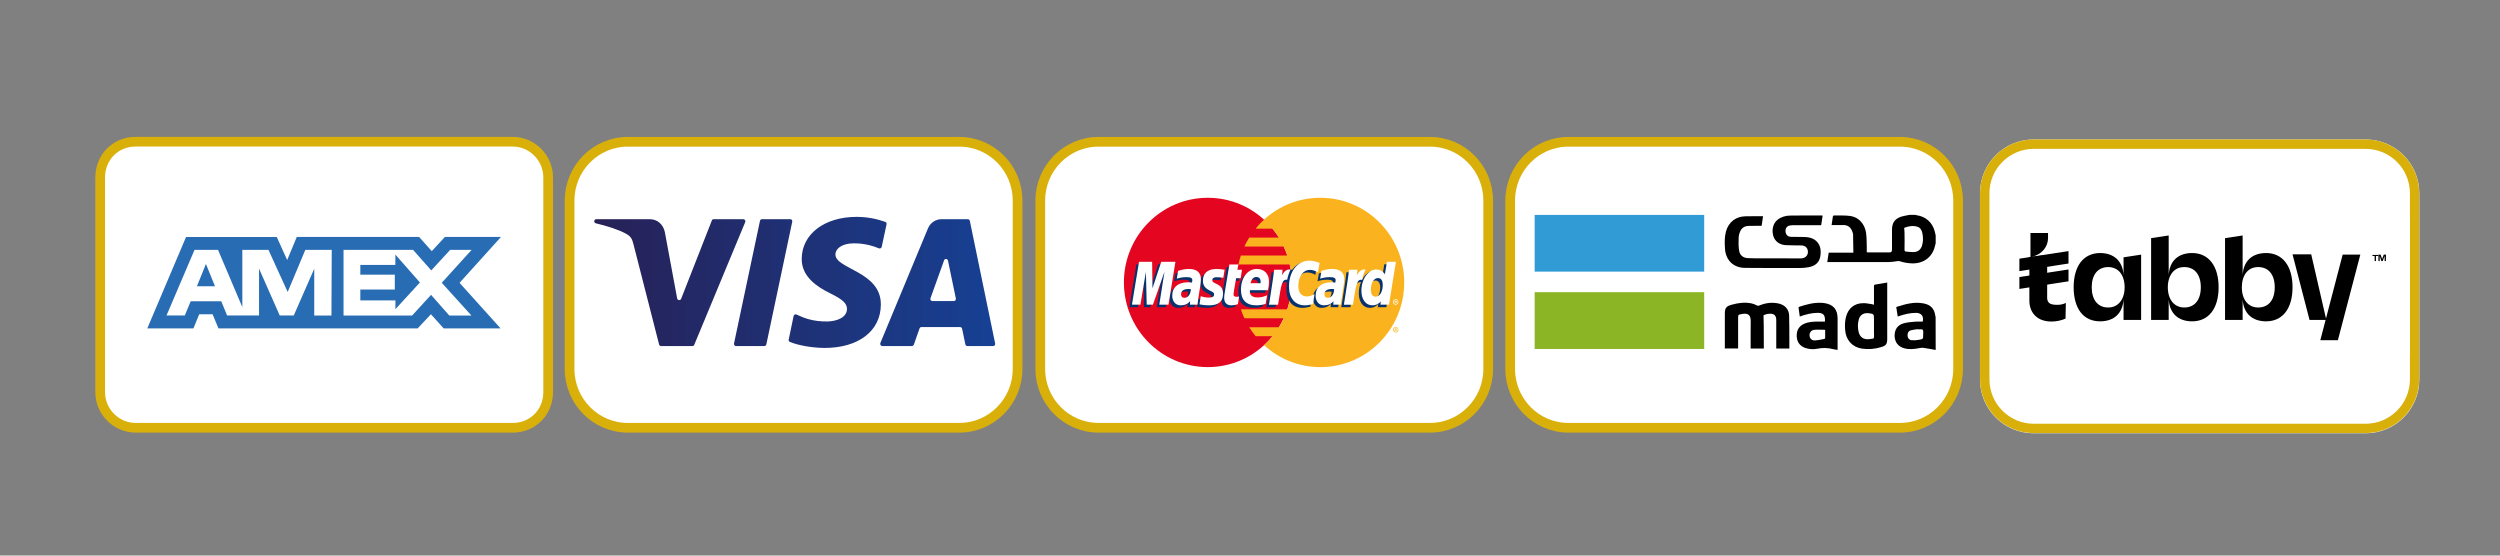 <svg xmlns="http://www.w3.org/2000/svg" xmlns:xlink="http://www.w3.org/1999/xlink" width="180" viewBox="0 0 135 30" height="40" preserveAspectRatio="xMidYMid meet"><rect x="0" y="0" width="135" height="30" fill="#808080" stroke="none"/><defs><clipPath id="a517e84d84"><path d="M 23 2.402 L 63 2.402 L 63 28.188 L 23 28.188 Z M 23 2.402 " clip-rule="nonzero"></path></clipPath><clipPath id="07c17d7a28"><path d="M 48 2.402 L 88 2.402 L 88 28.188 L 48 28.188 Z M 48 2.402 " clip-rule="nonzero"></path></clipPath><clipPath id="f7b77024f0"><path d="M 74 2.402 L 107.758 2.402 L 107.758 28.188 L 74 28.188 Z M 74 2.402 " clip-rule="nonzero"></path></clipPath><clipPath id="955e49d42c"><path d="M 3.602 2.402 L 38 2.402 L 38 28.188 L 3.602 28.188 Z M 3.602 2.402 " clip-rule="nonzero"></path></clipPath><clipPath id="b4a43f0dba"><path d="M 32.078 11.711 L 53.754 11.711 L 53.754 18.793 L 32.078 18.793 Z M 32.078 11.711 " clip-rule="nonzero"></path></clipPath><clipPath id="5f15b96a8a"><path d="M 40.242 11.992 L 37.492 18.613 C 37.48 18.66 37.438 18.688 37.391 18.688 L 35.699 18.688 C 35.648 18.688 35.602 18.648 35.59 18.598 L 34.215 13.219 C 34.133 12.883 34.059 12.758 33.797 12.617 C 33.398 12.398 32.758 12.195 32.176 12.059 C 32.113 12.043 32.074 11.984 32.09 11.926 C 32.102 11.871 32.148 11.836 32.199 11.836 L 35.09 11.836 C 35.473 11.836 35.812 12.094 35.902 12.535 L 36.566 16.113 C 36.586 16.227 36.738 16.238 36.781 16.137 L 38.438 11.91 C 38.449 11.863 38.492 11.836 38.539 11.836 L 40.137 11.836 C 40.219 11.836 40.273 11.918 40.242 11.992 Z M 47.566 16.445 C 47.578 14.641 45.094 14.539 45.113 13.73 C 45.117 13.488 45.352 13.227 45.855 13.156 C 46.094 13.129 46.727 13.102 47.461 13.41 C 47.527 13.438 47.598 13.398 47.613 13.328 L 47.875 12.109 C 47.887 12.055 47.855 11.996 47.801 11.98 C 47.391 11.836 46.879 11.711 46.254 11.711 C 44.52 11.711 43.301 12.641 43.293 13.973 C 43.277 14.957 44.16 15.508 44.824 15.836 C 45.512 16.172 45.738 16.387 45.738 16.688 C 45.727 17.148 45.191 17.348 44.684 17.359 C 43.891 17.371 43.398 17.168 43.012 16.984 C 42.949 16.953 42.867 16.996 42.855 17.066 L 42.59 18.336 C 42.574 18.391 42.605 18.441 42.652 18.465 C 43.078 18.637 43.789 18.781 44.516 18.789 C 46.359 18.793 47.562 17.871 47.566 16.445 M 52.238 18.688 L 53.629 18.688 C 53.699 18.688 53.754 18.617 53.738 18.547 L 52.371 11.926 C 52.359 11.871 52.312 11.836 52.262 11.836 L 50.855 11.836 C 50.516 11.836 50.238 12.031 50.109 12.336 L 47.539 18.523 C 47.512 18.602 47.566 18.688 47.645 18.688 L 49.238 18.688 C 49.285 18.688 49.328 18.652 49.348 18.609 L 49.656 17.734 C 49.676 17.688 49.715 17.66 49.762 17.66 L 51.84 17.66 C 51.898 17.66 51.938 17.699 51.953 17.75 L 52.129 18.594 C 52.137 18.645 52.184 18.688 52.238 18.688 Z M 50.246 16.105 L 50.98 14.059 C 51.016 13.953 51.168 13.965 51.191 14.074 L 51.617 16.121 C 51.629 16.191 51.574 16.258 51.504 16.258 L 50.348 16.258 C 50.273 16.258 50.219 16.18 50.246 16.105 Z M 42.781 11.973 L 41.383 18.594 C 41.371 18.645 41.324 18.688 41.273 18.688 L 39.742 18.688 C 39.676 18.688 39.625 18.617 39.637 18.547 L 41.039 11.926 C 41.051 11.871 41.094 11.836 41.152 11.836 L 42.676 11.836 C 42.746 11.836 42.797 11.902 42.781 11.973 Z M 42.781 11.973 " clip-rule="nonzero"></path></clipPath><linearGradient x1="33.148" gradientTransform="matrix(0.634, 0, 0, 0.641, 11.063, -255.989)" y1="423.43" x2="67.335" gradientUnits="userSpaceOnUse" y2="423.43" id="4096a0677a"><stop stop-opacity="1" stop-color="rgb(15.3%, 12.9%, 34.499%)" offset="0"></stop><stop stop-opacity="1" stop-color="rgb(15.3%, 12.9%, 34.499%)" offset="0.016"></stop><stop stop-opacity="1" stop-color="rgb(15.3%, 12.91%, 34.509%)" offset="0.023"></stop><stop stop-opacity="1" stop-color="rgb(15.295%, 13.11%, 34.714%)" offset="0.031"></stop><stop stop-opacity="1" stop-color="rgb(15.097%, 13.3%, 35.101%)" offset="0.047"></stop><stop stop-opacity="1" stop-color="rgb(14.9%, 13.3%, 35.492%)" offset="0.062"></stop><stop stop-opacity="1" stop-color="rgb(14.899%, 13.499%, 35.701%)" offset="0.066"></stop><stop stop-opacity="1" stop-color="rgb(14.899%, 13.699%, 35.716%)" offset="0.07"></stop><stop stop-opacity="1" stop-color="rgb(14.899%, 13.699%, 35.909%)" offset="0.078"></stop><stop stop-opacity="1" stop-color="rgb(14.899%, 13.699%, 36.298%)" offset="0.094"></stop><stop stop-opacity="1" stop-color="rgb(14.899%, 13.889%, 36.496%)" offset="0.102"></stop><stop stop-opacity="1" stop-color="rgb(14.699%, 14.088%, 36.703%)" offset="0.105"></stop><stop stop-opacity="1" stop-color="rgb(14.499%, 14.099%, 36.909%)" offset="0.109"></stop><stop stop-opacity="1" stop-color="rgb(14.499%, 14.099%, 37.103%)" offset="0.125"></stop><stop stop-opacity="1" stop-color="rgb(14.499%, 14.294%, 37.299%)" offset="0.141"></stop><stop stop-opacity="1" stop-color="rgb(14.487%, 14.505%, 37.46%)" offset="0.148"></stop><stop stop-opacity="1" stop-color="rgb(14.287%, 14.709%, 37.81%)" offset="0.156"></stop><stop stop-opacity="1" stop-color="rgb(14.099%, 14.899%, 38.193%)" offset="0.188"></stop><stop stop-opacity="1" stop-color="rgb(14.099%, 15.099%, 38.6%)" offset="0.191"></stop><stop stop-opacity="1" stop-color="rgb(14.099%, 15.3%, 38.815%)" offset="0.195"></stop><stop stop-opacity="1" stop-color="rgb(14.098%, 15.302%, 39.008%)" offset="0.203"></stop><stop stop-opacity="1" stop-color="rgb(13.901%, 15.498%, 39.2%)" offset="0.219"></stop><stop stop-opacity="1" stop-color="rgb(13.702%, 15.697%, 39.389%)" offset="0.227"></stop><stop stop-opacity="1" stop-color="rgb(13.699%, 15.704%, 39.789%)" offset="0.23"></stop><stop stop-opacity="1" stop-color="rgb(13.699%, 15.709%, 39.999%)" offset="0.234"></stop><stop stop-opacity="1" stop-color="rgb(13.699%, 15.904%, 39.999%)" offset="0.25"></stop><stop stop-opacity="1" stop-color="rgb(13.699%, 16.1%, 40.195%)" offset="0.266"></stop><stop stop-opacity="1" stop-color="rgb(13.687%, 16.11%, 40.405%)" offset="0.273"></stop><stop stop-opacity="1" stop-color="rgb(13.487%, 16.31%, 40.614%)" offset="0.281"></stop><stop stop-opacity="1" stop-color="rgb(13.3%, 16.499%, 41.002%)" offset="0.297"></stop><stop stop-opacity="1" stop-color="rgb(13.3%, 16.693%, 41.393%)" offset="0.312"></stop><stop stop-opacity="1" stop-color="rgb(13.3%, 16.893%, 41.602%)" offset="0.32"></stop><stop stop-opacity="1" stop-color="rgb(13.297%, 16.901%, 41.809%)" offset="0.328"></stop><stop stop-opacity="1" stop-color="rgb(13.1%, 17.097%, 42.198%)" offset="0.344"></stop><stop stop-opacity="1" stop-color="rgb(12.901%, 17.445%, 42.546%)" offset="0.375"></stop><stop stop-opacity="1" stop-color="rgb(12.703%, 17.599%, 42.896%)" offset="0.391"></stop><stop stop-opacity="1" stop-color="rgb(12.503%, 17.61%, 43.306%)" offset="0.395"></stop><stop stop-opacity="1" stop-color="rgb(12.5%, 17.622%, 43.523%)" offset="0.398"></stop><stop stop-opacity="1" stop-color="rgb(12.5%, 17.81%, 43.71%)" offset="0.406"></stop><stop stop-opacity="1" stop-color="rgb(12.5%, 17.999%, 44.093%)" offset="0.438"></stop><stop stop-opacity="1" stop-color="rgb(12.492%, 18.199%, 44.501%)" offset="0.441"></stop><stop stop-opacity="1" stop-color="rgb(12.486%, 18.399%, 44.716%)" offset="0.445"></stop><stop stop-opacity="1" stop-color="rgb(12.343%, 18.399%, 44.91%)" offset="0.453"></stop><stop stop-opacity="1" stop-color="rgb(12.199%, 18.399%, 45.299%)" offset="0.469"></stop><stop stop-opacity="1" stop-color="rgb(12.199%, 18.588%, 45.496%)" offset="0.477"></stop><stop stop-opacity="1" stop-color="rgb(12.199%, 18.788%, 45.699%)" offset="0.48"></stop><stop stop-opacity="1" stop-color="rgb(12.199%, 18.799%, 45.9%)" offset="0.484"></stop><stop stop-opacity="1" stop-color="rgb(12.199%, 18.799%, 45.9%)" offset="0.5"></stop><stop stop-opacity="1" stop-color="rgb(12.199%, 18.996%, 46.095%)" offset="0.516"></stop><stop stop-opacity="1" stop-color="rgb(12%, 19.206%, 46.306%)" offset="0.52"></stop><stop stop-opacity="1" stop-color="rgb(11.8%, 19.223%, 46.323%)" offset="0.523"></stop><stop stop-opacity="1" stop-color="rgb(11.8%, 19.411%, 46.513%)" offset="0.531"></stop><stop stop-opacity="1" stop-color="rgb(11.8%, 19.6%, 46.901%)" offset="0.547"></stop><stop stop-opacity="1" stop-color="rgb(11.8%, 19.6%, 47.292%)" offset="0.562"></stop><stop stop-opacity="1" stop-color="rgb(11.79%, 19.8%, 47.499%)" offset="0.566"></stop><stop stop-opacity="1" stop-color="rgb(11.783%, 20%, 47.511%)" offset="0.57"></stop><stop stop-opacity="1" stop-color="rgb(11.591%, 20.001%, 47.655%)" offset="0.578"></stop><stop stop-opacity="1" stop-color="rgb(11.4%, 20.198%, 47.8%)" offset="0.594"></stop><stop stop-opacity="1" stop-color="rgb(11.4%, 20.396%, 47.989%)" offset="0.602"></stop><stop stop-opacity="1" stop-color="rgb(11.4%, 20.404%, 48.389%)" offset="0.605"></stop><stop stop-opacity="1" stop-color="rgb(11.4%, 20.409%, 48.599%)" offset="0.609"></stop><stop stop-opacity="1" stop-color="rgb(11.398%, 20.604%, 48.599%)" offset="0.625"></stop><stop stop-opacity="1" stop-color="rgb(11.203%, 20.799%, 48.795%)" offset="0.641"></stop><stop stop-opacity="1" stop-color="rgb(11.003%, 20.81%, 49.205%)" offset="0.645"></stop><stop stop-opacity="1" stop-color="rgb(10.999%, 20.822%, 49.422%)" offset="0.648"></stop><stop stop-opacity="1" stop-color="rgb(10.999%, 21.01%, 49.614%)" offset="0.656"></stop><stop stop-opacity="1" stop-color="rgb(10.999%, 21.199%, 50.002%)" offset="0.672"></stop><stop stop-opacity="1" stop-color="rgb(10.999%, 21.393%, 50.392%)" offset="0.688"></stop><stop stop-opacity="1" stop-color="rgb(10.799%, 21.593%, 50.601%)" offset="0.691"></stop><stop stop-opacity="1" stop-color="rgb(10.599%, 21.599%, 50.616%)" offset="0.695"></stop><stop stop-opacity="1" stop-color="rgb(10.599%, 21.6%, 50.809%)" offset="0.703"></stop><stop stop-opacity="1" stop-color="rgb(10.599%, 21.799%, 51.198%)" offset="0.719"></stop><stop stop-opacity="1" stop-color="rgb(10.599%, 21.996%, 51.396%)" offset="0.727"></stop><stop stop-opacity="1" stop-color="rgb(10.599%, 22.003%, 51.599%)" offset="0.73"></stop><stop stop-opacity="1" stop-color="rgb(10.599%, 22.009%, 51.799%)" offset="0.734"></stop><stop stop-opacity="1" stop-color="rgb(10.599%, 22.205%, 51.799%)" offset="0.75"></stop><stop stop-opacity="1" stop-color="rgb(10.403%, 22.4%, 51.996%)" offset="0.766"></stop><stop stop-opacity="1" stop-color="rgb(10.204%, 22.549%, 52.197%)" offset="0.781"></stop><stop stop-opacity="1" stop-color="rgb(10.199%, 22.699%, 52.351%)" offset="0.797"></stop><stop stop-opacity="1" stop-color="rgb(10.199%, 22.699%, 52.692%)" offset="0.812"></stop><stop stop-opacity="1" stop-color="rgb(9.999%, 22.899%, 53.101%)" offset="0.816"></stop><stop stop-opacity="1" stop-color="rgb(9.799%, 23.099%, 53.316%)" offset="0.82"></stop><stop stop-opacity="1" stop-color="rgb(9.799%, 23.099%, 53.506%)" offset="0.828"></stop><stop stop-opacity="1" stop-color="rgb(9.799%, 23.099%, 53.699%)" offset="0.844"></stop><stop stop-opacity="1" stop-color="rgb(9.799%, 23.288%, 53.888%)" offset="0.852"></stop><stop stop-opacity="1" stop-color="rgb(9.599%, 23.488%, 54.289%)" offset="0.855"></stop><stop stop-opacity="1" stop-color="rgb(9.399%, 23.499%, 54.5%)" offset="0.859"></stop><stop stop-opacity="1" stop-color="rgb(9.399%, 23.499%, 54.5%)" offset="0.875"></stop><stop stop-opacity="1" stop-color="rgb(9.399%, 23.695%, 54.695%)" offset="0.891"></stop><stop stop-opacity="1" stop-color="rgb(9.399%, 23.906%, 55.106%)" offset="0.895"></stop><stop stop-opacity="1" stop-color="rgb(9.399%, 23.923%, 55.322%)" offset="0.898"></stop><stop stop-opacity="1" stop-color="rgb(9.395%, 24.11%, 55.515%)" offset="0.906"></stop><stop stop-opacity="1" stop-color="rgb(9.196%, 24.3%, 55.902%)" offset="0.922"></stop><stop stop-opacity="1" stop-color="rgb(9%, 24.3%, 56.293%)" offset="0.938"></stop><stop stop-opacity="1" stop-color="rgb(9%, 24.5%, 56.502%)" offset="0.941"></stop><stop stop-opacity="1" stop-color="rgb(9%, 24.699%, 56.516%)" offset="0.945"></stop><stop stop-opacity="1" stop-color="rgb(9%, 24.699%, 56.709%)" offset="0.953"></stop><stop stop-opacity="1" stop-color="rgb(9%, 24.699%, 57.098%)" offset="0.969"></stop><stop stop-opacity="1" stop-color="rgb(9%, 24.889%, 57.297%)" offset="0.977"></stop><stop stop-opacity="1" stop-color="rgb(8.8%, 25.095%, 57.449%)" offset="0.98"></stop><stop stop-opacity="1" stop-color="rgb(8.6%, 25.11%, 57.599%)" offset="0.984"></stop><stop stop-opacity="1" stop-color="rgb(8.6%, 25.304%, 57.599%)" offset="1"></stop></linearGradient><clipPath id="3e633dfbcb"><path d="M 106.918 7.531 L 130.652 7.531 L 130.652 23.398 L 106.918 23.398 Z M 106.918 7.531 " clip-rule="nonzero"></path></clipPath><clipPath id="50a015c678"><path d="M 109.82 7.531 L 127.742 7.531 C 129.344 7.531 130.645 8.832 130.645 10.438 L 130.645 20.496 C 130.645 22.098 129.344 23.398 127.742 23.398 L 109.82 23.398 C 108.215 23.398 106.918 22.098 106.918 20.496 L 106.918 10.438 C 106.918 8.832 108.215 7.531 109.82 7.531 Z M 109.82 7.531 " clip-rule="nonzero"></path></clipPath><clipPath id="ae09f1a5c4"><path d="M 106.922 7.531 L 130.762 7.531 L 130.762 23.5 L 106.922 23.5 Z M 106.922 7.531 " clip-rule="nonzero"></path></clipPath><clipPath id="4f473e0f43"><path d="M 109.824 7.531 L 127.734 7.531 C 129.336 7.531 130.637 8.832 130.637 10.434 L 130.637 20.484 C 130.637 22.086 129.336 23.387 127.734 23.387 L 109.824 23.387 C 108.223 23.387 106.922 22.086 106.922 20.484 L 106.922 10.434 C 106.922 8.832 108.223 7.531 109.824 7.531 Z M 109.824 7.531 " clip-rule="nonzero"></path></clipPath><clipPath id="419ef8add8"><path d="M 108.352 11.441 L 130.129 11.441 L 130.129 19.426 L 108.352 19.426 Z M 108.352 11.441 " clip-rule="nonzero"></path></clipPath></defs><path fill="#ffffff" d="M 51.801 23.082 L 33.898 23.082 C 32.16 23.082 30.754 21.66 30.754 19.91 L 30.754 10.824 C 30.754 9.074 32.16 7.652 33.898 7.652 L 51.801 7.652 C 53.531 7.652 54.941 9.074 54.941 10.824 L 54.941 19.91 C 54.941 21.66 53.531 23.082 51.801 23.082 Z M 51.801 23.082 " fill-opacity="1" fill-rule="nonzero"></path><g clip-path="url(#a517e84d84)"><path stroke-linecap="butt" transform="matrix(0.524, 0, 0, 0.523, 2.566, 2.402)" fill="none" stroke-linejoin="miter" d="M 93.972 39.574 L 59.803 39.574 C 56.485 39.574 53.801 36.853 53.801 33.504 L 53.801 16.118 C 53.801 12.769 56.485 10.048 59.803 10.048 L 93.972 10.048 C 97.275 10.048 99.967 12.769 99.967 16.118 L 99.967 33.504 C 99.967 36.853 97.275 39.574 93.972 39.574 Z M 93.972 39.574 " stroke="#d9b009" stroke-width="1" stroke-opacity="1" stroke-miterlimit="10"></path></g><path fill="#ffffff" d="M 77.211 23.082 L 59.312 23.082 C 57.578 23.082 56.168 21.66 56.168 19.91 L 56.168 10.824 C 56.168 9.074 57.578 7.652 59.312 7.652 L 77.215 7.652 C 78.945 7.652 80.352 9.074 80.352 10.824 L 80.352 19.91 C 80.352 21.66 78.945 23.082 77.211 23.082 Z M 77.211 23.082 " fill-opacity="1" fill-rule="nonzero"></path><g clip-path="url(#07c17d7a28)"><path stroke-linecap="butt" transform="matrix(0.524, 0, 0, 0.523, 2.566, 2.402)" fill="none" stroke-linejoin="miter" d="M 142.472 39.574 L 108.31 39.574 C 104.999 39.574 102.308 36.853 102.308 33.504 L 102.308 16.118 C 102.308 12.769 104.999 10.048 108.31 10.048 L 142.48 10.048 C 145.782 10.048 148.467 12.769 148.467 16.118 L 148.467 33.504 C 148.467 36.853 145.782 39.574 142.472 39.574 Z M 142.472 39.574 " stroke="#d9b009" stroke-width="1" stroke-opacity="1" stroke-miterlimit="10"></path></g><path fill="#ffffff" d="M 102.582 23.082 L 84.68 23.082 C 82.945 23.082 81.539 21.66 81.539 19.91 L 81.539 10.824 C 81.539 9.074 82.945 7.652 84.68 7.652 L 102.582 7.652 C 104.316 7.652 105.723 9.074 105.723 10.824 L 105.723 19.91 C 105.723 21.66 104.316 23.082 102.582 23.082 Z M 102.582 23.082 " fill-opacity="1" fill-rule="nonzero"></path><g clip-path="url(#f7b77024f0)"><path stroke-linecap="butt" transform="matrix(0.524, 0, 0, 0.523, 2.566, 2.402)" fill="none" stroke-linejoin="miter" d="M 190.897 39.574 L 156.727 39.574 C 153.417 39.574 150.733 36.853 150.733 33.504 L 150.733 16.118 C 150.733 12.769 153.417 10.048 156.727 10.048 L 190.897 10.048 C 194.208 10.048 196.892 12.769 196.892 16.118 L 196.892 33.504 C 196.892 36.853 194.208 39.574 190.897 39.574 Z M 190.897 39.574 " stroke="#d9b009" stroke-width="1" stroke-opacity="1" stroke-miterlimit="10"></path></g><path fill="#000000" d="M 104.527 13.133 C 104.508 13.195 104.5 13.254 104.48 13.316 C 104.336 13.891 103.871 14.234 103.262 14.223 C 103.031 14.215 102.805 14.18 102.582 14.105 C 102.504 14.082 102.41 14.113 102.328 14.121 C 102.211 14.133 102.098 14.152 101.984 14.152 C 100.922 14.152 99.855 14.152 98.789 14.152 C 98.754 14.152 98.719 14.152 98.672 14.152 C 98.699 13.973 98.727 13.805 98.75 13.645 C 99.195 13.645 99.633 13.645 100.086 13.645 C 100.078 13.656 100.082 13.648 100.082 13.648 C 100.078 13.316 100.074 12.984 100.066 12.652 C 100.062 12.594 100.035 12.527 100.012 12.473 C 99.93 12.262 99.77 12.152 99.543 12.152 C 99.367 12.152 99.188 12.152 99.012 12.152 C 98.98 12.152 98.949 12.152 98.906 12.152 C 98.93 11.988 98.953 11.836 98.977 11.68 C 98.977 11.664 99.008 11.637 99.027 11.637 C 99.328 11.641 99.629 11.621 99.926 11.664 C 100.367 11.73 100.691 12.086 100.766 12.562 C 100.793 12.738 100.797 12.918 100.801 13.098 C 100.809 13.27 100.805 13.441 100.805 13.621 C 100.836 13.625 100.863 13.629 100.887 13.629 C 101.273 13.629 101.66 13.629 102.043 13.629 C 102.121 13.629 102.152 13.598 102.164 13.527 C 102.164 13.48 102.168 13.434 102.168 13.383 C 102.168 13.059 102.168 12.73 102.168 12.406 C 102.168 12.031 102.32 11.809 102.68 11.695 C 102.82 11.652 102.969 11.633 103.117 11.602 C 103.223 11.602 103.32 11.602 103.426 11.602 C 103.449 11.605 103.473 11.617 103.492 11.621 C 103.984 11.688 104.344 12.004 104.473 12.484 C 104.492 12.559 104.512 12.641 104.527 12.715 C 104.527 12.855 104.527 12.992 104.527 13.133 Z M 102.824 12.305 C 102.832 12.398 102.844 12.477 102.844 12.562 C 102.848 12.867 102.852 13.176 102.844 13.48 C 102.844 13.555 102.867 13.582 102.941 13.586 C 103.059 13.598 103.176 13.613 103.297 13.613 C 103.555 13.617 103.727 13.492 103.797 13.238 C 103.859 13.012 103.855 12.781 103.797 12.547 C 103.762 12.41 103.688 12.293 103.547 12.246 C 103.301 12.168 103.055 12.211 102.824 12.305 Z M 102.824 12.305 " fill-opacity="1" fill-rule="nonzero"></path><path fill="#000000" d="M 98.422 11.645 C 98.395 11.816 98.371 11.984 98.344 12.16 C 98.305 12.16 98.27 12.16 98.234 12.16 C 97.781 12.16 97.332 12.156 96.883 12.16 C 96.82 12.16 96.754 12.16 96.695 12.172 C 96.508 12.188 96.41 12.305 96.418 12.488 C 96.426 12.668 96.535 12.785 96.715 12.789 C 96.941 12.797 97.172 12.789 97.402 12.797 C 97.5 12.797 97.605 12.805 97.707 12.828 C 98.086 12.91 98.324 13.211 98.316 13.605 C 98.316 13.707 98.309 13.809 98.285 13.906 C 98.207 14.215 97.98 14.367 97.684 14.426 C 97.539 14.457 97.383 14.465 97.23 14.473 C 96.23 14.473 95.227 14.477 94.223 14.465 C 93.598 14.457 93.184 14.047 93.148 13.418 C 93.129 13.109 93.121 12.797 93.203 12.496 C 93.344 11.996 93.734 11.688 94.25 11.68 C 94.566 11.672 94.883 11.676 95.203 11.676 C 95.176 11.852 95.152 12.016 95.129 12.195 C 95.008 12.195 94.887 12.195 94.766 12.195 C 94.648 12.199 94.531 12.195 94.418 12.199 C 94.203 12.207 94.043 12.312 93.965 12.508 C 93.918 12.617 93.887 12.742 93.887 12.859 C 93.879 13.082 93.875 13.305 93.91 13.523 C 93.945 13.773 94.117 13.922 94.367 13.938 C 94.66 13.957 94.957 13.949 95.25 13.949 C 95.898 13.953 96.547 13.953 97.191 13.953 C 97.238 13.953 97.289 13.953 97.336 13.945 C 97.527 13.906 97.645 13.758 97.625 13.566 C 97.613 13.379 97.473 13.254 97.273 13.254 C 96.988 13.246 96.707 13.254 96.426 13.238 C 96.09 13.219 95.848 13.031 95.758 12.742 C 95.66 12.402 95.75 12.051 95.992 11.863 C 96.188 11.711 96.414 11.648 96.652 11.641 C 97.23 11.629 97.805 11.637 98.383 11.637 C 98.395 11.637 98.402 11.641 98.422 11.645 Z M 98.422 11.645 " fill-opacity="1" fill-rule="nonzero"></path><path fill="#000000" d="M 104.527 18.898 C 104.301 18.859 104.074 18.812 103.848 18.781 C 103.789 18.77 103.719 18.785 103.656 18.797 C 103.383 18.848 103.105 18.883 102.836 18.809 C 102.508 18.723 102.324 18.488 102.309 18.152 C 102.301 17.805 102.461 17.555 102.793 17.461 C 102.988 17.402 103.199 17.391 103.402 17.371 C 103.547 17.359 103.684 17.367 103.828 17.367 C 103.891 17.082 103.762 16.902 103.477 16.895 C 103.164 16.891 102.863 16.965 102.566 17.062 C 102.539 17.074 102.512 17.082 102.477 17.094 C 102.449 16.918 102.426 16.754 102.398 16.578 C 102.887 16.422 103.371 16.281 103.887 16.387 C 104.262 16.461 104.461 16.68 104.508 17.059 C 104.512 17.082 104.523 17.109 104.523 17.129 C 104.527 17.719 104.527 18.309 104.527 18.898 Z M 103.574 17.789 C 103.574 17.781 103.574 17.781 103.574 17.773 C 103.441 17.793 103.312 17.801 103.188 17.836 C 103.055 17.871 102.996 17.992 103.008 18.137 C 103.02 18.258 103.09 18.355 103.219 18.371 C 103.355 18.383 103.496 18.375 103.629 18.348 C 103.852 18.309 103.852 18.301 103.852 18.07 C 103.852 17.98 103.871 17.863 103.828 17.809 C 103.785 17.762 103.664 17.789 103.574 17.789 Z M 103.574 17.789 " fill-opacity="1" fill-rule="nonzero"></path><path fill="#000000" d="M 96.625 18.82 C 96.387 18.82 96.152 18.82 95.918 18.82 C 95.918 18.781 95.918 18.742 95.918 18.707 C 95.918 18.25 95.918 17.793 95.918 17.34 C 95.918 17.293 95.918 17.242 95.914 17.195 C 95.895 17.055 95.809 16.961 95.676 16.945 C 95.516 16.93 95.355 16.957 95.23 17.027 C 95.238 17.223 95.242 17.414 95.242 17.602 C 95.246 17.973 95.246 18.344 95.246 18.715 C 95.246 18.746 95.246 18.785 95.246 18.82 C 95.008 18.82 94.781 18.82 94.535 18.82 C 94.535 18.781 94.535 18.75 94.535 18.711 C 94.535 18.254 94.531 17.801 94.539 17.348 C 94.543 16.992 94.383 16.898 94.059 16.957 C 93.859 16.992 93.859 16.996 93.859 17.195 C 93.859 17.695 93.859 18.199 93.859 18.699 C 93.859 18.738 93.859 18.773 93.859 18.816 C 93.617 18.816 93.383 18.816 93.141 18.816 C 93.141 18.773 93.141 18.738 93.141 18.703 C 93.141 18.113 93.141 17.523 93.141 16.934 C 93.141 16.637 93.219 16.535 93.504 16.457 C 93.859 16.355 94.215 16.309 94.582 16.383 C 94.68 16.402 94.777 16.445 94.867 16.492 C 94.914 16.516 94.949 16.52 94.996 16.5 C 95.348 16.352 95.703 16.309 96.07 16.395 C 96.395 16.477 96.602 16.707 96.613 17.043 C 96.629 17.512 96.621 17.98 96.625 18.449 C 96.629 18.57 96.625 18.691 96.625 18.82 Z M 96.625 18.82 " fill-opacity="1" fill-rule="nonzero"></path><path fill="#000000" d="M 101.195 16.457 C 101.195 16.414 101.195 16.383 101.195 16.348 C 101.195 16.051 101.199 15.754 101.195 15.457 C 101.195 15.41 101.203 15.375 101.258 15.367 C 101.469 15.332 101.684 15.297 101.91 15.258 C 101.91 15.293 101.91 15.328 101.91 15.359 C 101.91 16.336 101.91 17.316 101.91 18.293 C 101.91 18.574 101.848 18.664 101.586 18.742 C 101.238 18.852 100.887 18.875 100.535 18.824 C 100.02 18.742 99.672 18.355 99.637 17.809 C 99.617 17.574 99.625 17.34 99.684 17.109 C 99.805 16.652 100.129 16.379 100.598 16.371 C 100.762 16.363 100.922 16.406 101.082 16.426 C 101.113 16.434 101.148 16.441 101.195 16.457 Z M 101.195 17.621 C 101.195 17.504 101.195 17.387 101.195 17.27 C 101.195 16.945 101.195 16.945 100.871 16.91 C 100.617 16.895 100.434 17.016 100.371 17.262 C 100.312 17.484 100.312 17.719 100.371 17.945 C 100.438 18.195 100.609 18.324 100.867 18.32 C 100.945 18.316 101.023 18.301 101.102 18.293 C 101.176 18.289 101.203 18.258 101.199 18.176 C 101.191 17.992 101.195 17.809 101.195 17.621 Z M 101.195 17.621 " fill-opacity="1" fill-rule="nonzero"></path><path fill="#000000" d="M 98.547 17.367 C 98.57 17.004 98.461 16.883 98.113 16.895 C 97.828 16.902 97.555 16.969 97.285 17.059 C 97.258 17.07 97.23 17.078 97.188 17.094 C 97.164 16.926 97.141 16.773 97.121 16.613 C 97.121 16.598 97.141 16.57 97.16 16.566 C 97.543 16.441 97.934 16.332 98.352 16.352 C 98.414 16.352 98.477 16.363 98.539 16.371 C 99.004 16.449 99.227 16.711 99.23 17.191 C 99.23 17.738 99.23 18.285 99.23 18.832 C 99.23 18.848 99.23 18.867 99.227 18.895 C 99.148 18.883 99.066 18.875 98.996 18.855 C 98.703 18.781 98.422 18.77 98.125 18.832 C 97.91 18.875 97.695 18.859 97.484 18.789 C 97.191 18.684 97.031 18.465 97.023 18.148 C 97.012 17.824 97.152 17.602 97.438 17.477 C 97.633 17.395 97.836 17.375 98.043 17.367 C 98.211 17.367 98.375 17.367 98.547 17.367 Z M 98.559 17.809 C 98.352 17.809 98.164 17.793 97.98 17.809 C 97.805 17.824 97.707 17.957 97.715 18.125 C 97.727 18.277 97.836 18.395 98.008 18.383 C 98.18 18.375 98.348 18.332 98.52 18.301 C 98.531 18.301 98.559 18.27 98.559 18.254 C 98.562 18.102 98.559 17.957 98.559 17.809 Z M 98.559 17.809 " fill-opacity="1" fill-rule="nonzero"></path><path fill="#319bd6" d="M 82.871 11.605 L 92.027 11.605 L 92.027 14.668 L 82.871 14.668 Z M 82.871 11.605 " fill-opacity="1" fill-rule="nonzero"></path><path fill="#8bb525" d="M 82.871 15.777 L 92.027 15.777 L 92.027 18.844 L 82.871 18.844 Z M 82.871 15.777 " fill-opacity="1" fill-rule="nonzero"></path><path fill="#ffffff" d="M 27.688 7.648 L 7.32 7.648 C 6.238 7.648 5.41 8.484 5.41 9.578 L 5.41 21.156 C 5.41 22.246 6.305 23.082 7.32 23.082 L 27.688 23.082 C 28.766 23.082 29.598 22.246 29.598 21.156 L 29.598 9.578 C 29.594 8.484 28.703 7.648 27.688 7.648 Z M 27.688 7.648 " fill-opacity="1" fill-rule="nonzero"></path><g clip-path="url(#955e49d42c)"><path stroke-linecap="butt" transform="matrix(0.524, 0, 0, 0.523, 2.566, 2.402)" fill="none" stroke-linejoin="miter" d="M 47.948 10.04 L 9.074 10.04 C 7.008 10.04 5.428 11.64 5.428 13.733 L 5.428 35.889 C 5.428 37.974 7.135 39.574 9.074 39.574 L 47.948 39.574 C 50.006 39.574 51.594 37.974 51.594 35.889 L 51.594 13.733 C 51.586 11.64 49.886 10.04 47.948 10.04 Z M 47.948 10.04 " stroke="#d9b009" stroke-width="1" stroke-opacity="1" stroke-miterlimit="10"></path></g><path fill="#ffffff" d="M 27.688 8.293 C 28.383 8.293 28.957 8.871 28.957 9.578 L 28.957 21.156 C 28.957 21.859 28.383 22.438 27.688 22.438 L 7.32 22.438 C 6.621 22.438 6.047 21.859 6.047 21.156 L 6.047 9.578 C 6.047 8.871 6.621 8.289 7.32 8.289 L 27.688 8.289 " fill-opacity="1" fill-rule="nonzero"></path><path fill="#286cb4" d="M 11.121 14.254 L 11.609 15.457 L 10.633 15.457 Z M 21.348 14.305 L 19.457 14.305 L 19.457 14.832 L 21.32 14.832 L 21.32 15.633 L 19.457 15.633 L 19.457 16.223 L 21.352 16.223 L 21.352 16.695 L 22.676 15.254 L 21.352 13.75 Z M 12.398 12.797 L 14.945 12.797 L 15.508 14.043 L 16.027 12.793 L 22.629 12.793 L 23.316 13.562 L 24.027 12.793 L 27.055 12.793 L 24.816 15.273 L 27.031 17.734 L 23.957 17.734 L 23.27 16.969 L 22.555 17.734 L 11.797 17.734 L 11.48 16.969 L 10.758 16.969 L 10.445 17.734 L 7.953 17.734 L 10.047 12.797 Z M 17.914 13.492 L 16.488 13.492 L 15.535 15.766 L 14.496 13.492 L 13.086 13.492 L 13.086 16.586 L 11.773 13.492 L 10.504 13.492 L 8.992 17.035 L 9.98 17.035 L 10.297 16.27 L 11.949 16.27 L 12.262 17.035 L 13.988 17.035 L 13.988 14.504 L 15.105 17.035 L 15.863 17.035 L 16.969 14.512 L 16.969 17.039 L 17.898 17.039 L 17.914 13.488 Z M 23.855 15.27 L 25.469 13.492 L 24.309 13.492 L 23.289 14.602 L 22.305 13.492 L 18.551 13.492 L 18.551 17.039 L 22.254 17.039 L 23.277 15.922 L 24.262 17.039 L 25.457 17.039 Z M 23.855 15.27 " fill-opacity="1" fill-rule="nonzero"></path><g clip-path="url(#b4a43f0dba)"><g clip-path="url(#5f15b96a8a)"><path fill="url(#4096a0677a)" d="M 32.078 11.711 L 32.078 18.793 L 53.754 18.793 L 53.754 11.711 Z M 32.078 11.711 " fill-rule="nonzero"></path></g></g><path fill="#e40520" d="M 69.746 15.25 C 69.746 17.777 67.719 19.824 65.223 19.824 C 62.723 19.824 60.691 17.777 60.691 15.25 C 60.691 12.723 62.723 10.68 65.223 10.68 C 67.719 10.68 69.746 12.723 69.746 15.25 Z M 69.746 15.25 " fill-opacity="1" fill-rule="nonzero"></path><path fill="#fab31e" d="M 71.297 10.68 C 70.125 10.68 69.062 11.125 68.258 11.859 C 68.098 12.008 67.941 12.172 67.805 12.348 L 68.715 12.348 C 68.84 12.5 68.957 12.66 69.062 12.832 L 67.457 12.832 C 67.359 12.988 67.273 13.145 67.195 13.312 L 69.32 13.312 C 69.395 13.473 69.457 13.633 69.516 13.797 L 67.008 13.797 C 66.949 13.957 66.91 14.117 66.875 14.281 L 69.648 14.281 C 69.711 14.594 69.75 14.918 69.75 15.25 C 69.75 15.758 69.668 16.246 69.516 16.703 L 67.008 16.703 C 67.062 16.871 67.125 17.031 67.195 17.188 L 69.324 17.188 C 69.246 17.355 69.16 17.516 69.062 17.672 L 67.457 17.672 C 67.562 17.84 67.68 18.004 67.805 18.156 L 68.719 18.156 C 68.578 18.324 68.426 18.488 68.262 18.641 C 69.066 19.375 70.129 19.824 71.297 19.824 C 73.801 19.824 75.828 17.777 75.828 15.25 C 75.824 12.727 73.801 10.68 71.297 10.68 Z M 71.297 10.68 " fill-opacity="1" fill-rule="nonzero"></path><path fill="#fab31e" d="M 75.223 17.801 C 75.223 17.719 75.285 17.656 75.367 17.656 C 75.449 17.656 75.512 17.719 75.512 17.801 C 75.512 17.883 75.449 17.949 75.367 17.949 C 75.285 17.949 75.223 17.879 75.223 17.801 Z M 75.367 17.91 C 75.43 17.91 75.48 17.859 75.48 17.801 C 75.48 17.738 75.43 17.688 75.367 17.688 C 75.305 17.688 75.258 17.738 75.258 17.801 C 75.258 17.859 75.305 17.91 75.367 17.91 Z M 75.348 17.863 L 75.316 17.863 L 75.316 17.734 L 75.375 17.734 C 75.387 17.734 75.395 17.734 75.406 17.742 C 75.414 17.746 75.422 17.762 75.422 17.77 C 75.422 17.789 75.41 17.805 75.402 17.809 L 75.426 17.863 L 75.391 17.863 L 75.375 17.812 L 75.348 17.812 Z M 75.348 17.789 L 75.363 17.789 C 75.367 17.789 75.375 17.789 75.383 17.789 C 75.387 17.785 75.391 17.781 75.391 17.773 C 75.391 17.773 75.387 17.762 75.383 17.762 C 75.379 17.758 75.367 17.758 75.363 17.758 L 75.348 17.758 Z M 75.348 17.789 " fill-opacity="1" fill-rule="nonzero"></path><path fill="#06326e" d="M 64.164 15.75 C 64.113 15.746 64.086 15.742 64.055 15.742 C 63.777 15.742 63.637 15.84 63.637 16.031 C 63.637 16.148 63.703 16.223 63.809 16.223 C 64.012 16.223 64.156 16.031 64.164 15.75 Z M 64.52 16.59 C 64.457 16.59 64.113 16.59 64.113 16.59 L 64.125 16.395 C 64 16.551 63.836 16.625 63.609 16.625 C 63.344 16.625 63.16 16.414 63.16 16.113 C 63.16 15.652 63.48 15.383 64.023 15.383 C 64.078 15.383 64.152 15.387 64.223 15.398 C 64.238 15.336 64.242 15.309 64.242 15.277 C 64.242 15.148 64.156 15.105 63.926 15.105 C 63.691 15.098 63.492 15.16 63.406 15.188 C 63.414 15.16 63.477 14.766 63.477 14.766 C 63.719 14.695 63.883 14.664 64.066 14.664 C 64.484 14.664 64.711 14.855 64.711 15.219 C 64.711 15.312 64.691 15.434 64.668 15.59 C 64.625 15.859 64.535 16.449 64.52 16.59 Z M 64.52 16.59 " fill-opacity="1" fill-rule="nonzero"></path><path fill="#06326e" d="M 62.953 16.59 L 62.465 16.59 L 62.746 14.809 L 62.113 16.59 L 61.777 16.59 L 61.738 14.816 L 61.441 16.59 L 60.984 16.59 L 61.367 14.273 L 62.074 14.273 L 62.117 15.57 L 62.547 14.273 L 63.332 14.273 Z M 62.953 16.59 " fill-opacity="1" fill-rule="nonzero"></path><path fill="#06326e" d="M 71.906 15.75 C 71.855 15.746 71.832 15.742 71.797 15.742 C 71.52 15.742 71.375 15.84 71.375 16.031 C 71.375 16.148 71.445 16.223 71.555 16.223 C 71.754 16.223 71.898 16.031 71.906 15.75 Z M 72.262 16.59 C 72.195 16.59 71.855 16.59 71.855 16.59 L 71.867 16.395 C 71.742 16.551 71.574 16.625 71.348 16.625 C 71.086 16.625 70.902 16.414 70.902 16.113 C 70.902 15.652 71.219 15.383 71.766 15.383 C 71.82 15.383 71.891 15.387 71.965 15.398 C 71.98 15.336 71.984 15.309 71.984 15.277 C 71.984 15.148 71.898 15.105 71.672 15.105 C 71.43 15.098 71.23 15.16 71.145 15.188 C 71.156 15.16 71.219 14.766 71.219 14.766 C 71.465 14.695 71.625 14.664 71.805 14.664 C 72.227 14.664 72.449 14.855 72.449 15.219 C 72.449 15.312 72.434 15.434 72.41 15.59 C 72.367 15.859 72.277 16.449 72.262 16.59 Z M 72.262 16.59 " fill-opacity="1" fill-rule="nonzero"></path><path fill="#06326e" d="M 66.707 16.562 C 66.574 16.605 66.465 16.625 66.352 16.625 C 66.102 16.625 65.965 16.48 65.965 16.211 C 65.961 16.125 66 15.906 66.031 15.707 C 66.059 15.531 66.246 14.422 66.246 14.422 L 66.734 14.422 L 66.676 14.703 L 66.969 14.703 L 66.906 15.16 L 66.609 15.16 C 66.551 15.516 66.473 15.965 66.469 16.023 C 66.469 16.121 66.52 16.164 66.637 16.164 C 66.691 16.164 66.738 16.156 66.77 16.145 Z M 66.707 16.562 " fill-opacity="1" fill-rule="nonzero"></path><path fill="#06326e" d="M 68.203 16.547 C 68.035 16.602 67.871 16.625 67.703 16.625 C 67.156 16.625 66.871 16.336 66.871 15.781 C 66.871 15.137 67.23 14.664 67.723 14.664 C 68.125 14.664 68.383 14.926 68.383 15.344 C 68.383 15.484 68.367 15.621 68.324 15.809 L 67.352 15.809 C 67.32 16.082 67.492 16.195 67.777 16.195 C 67.949 16.195 68.109 16.164 68.285 16.078 Z M 67.926 15.43 C 67.934 15.391 67.98 15.094 67.699 15.094 C 67.547 15.094 67.434 15.211 67.387 15.43 Z M 67.926 15.43 " fill-opacity="1" fill-rule="nonzero"></path><path fill="#06326e" d="M 64.816 15.305 C 64.816 15.539 64.93 15.707 65.191 15.828 C 65.391 15.922 65.422 15.949 65.422 16.039 C 65.422 16.152 65.332 16.211 65.141 16.211 C 64.992 16.211 64.855 16.184 64.695 16.133 C 64.695 16.133 64.633 16.547 64.633 16.566 C 64.742 16.594 64.844 16.613 65.145 16.625 C 65.664 16.625 65.898 16.426 65.898 15.992 C 65.898 15.734 65.797 15.582 65.555 15.465 C 65.348 15.375 65.328 15.352 65.328 15.262 C 65.328 15.16 65.406 15.109 65.562 15.109 C 65.664 15.109 65.793 15.117 65.918 15.137 L 65.988 14.699 C 65.859 14.68 65.668 14.664 65.555 14.664 C 65.004 14.664 64.816 14.953 64.816 15.305 Z M 64.816 15.305 " fill-opacity="1" fill-rule="nonzero"></path><path fill="#06326e" d="M 70.594 14.715 C 70.73 14.715 70.855 14.746 71.031 14.84 L 71.113 14.332 C 71.039 14.305 70.785 14.137 70.574 14.137 C 70.242 14.137 69.965 14.305 69.773 14.574 C 69.488 14.48 69.367 14.676 69.223 14.863 L 69.094 14.895 C 69.105 14.832 69.113 14.77 69.109 14.707 L 68.66 14.707 C 68.602 15.289 68.488 15.883 68.402 16.465 L 68.383 16.594 L 68.871 16.594 C 68.953 16.055 69 15.711 69.027 15.473 L 69.211 15.371 C 69.242 15.266 69.328 15.23 69.5 15.238 C 69.477 15.359 69.465 15.488 69.465 15.625 C 69.465 16.242 69.797 16.625 70.324 16.625 C 70.461 16.625 70.574 16.605 70.758 16.559 L 70.848 16.027 C 70.684 16.113 70.547 16.148 70.426 16.148 C 70.141 16.148 69.969 15.934 69.969 15.582 C 69.969 15.07 70.223 14.715 70.594 14.715 Z M 70.594 14.715 " fill-opacity="1" fill-rule="nonzero"></path><path fill="#06326e" d="M 74.75 14.273 L 74.645 14.945 C 74.512 14.766 74.367 14.633 74.176 14.633 C 73.926 14.633 73.699 14.824 73.555 15.105 C 73.348 15.059 73.137 14.988 73.137 14.988 C 73.152 14.832 73.16 14.738 73.16 14.703 L 72.707 14.703 C 72.645 15.289 72.535 15.879 72.449 16.465 L 72.426 16.59 L 72.922 16.59 C 72.984 16.156 73.035 15.797 73.074 15.508 C 73.238 15.355 73.324 15.223 73.492 15.23 C 73.418 15.414 73.375 15.625 73.375 15.84 C 73.375 16.312 73.613 16.625 73.973 16.625 C 74.152 16.625 74.289 16.559 74.426 16.418 L 74.398 16.59 L 74.863 16.59 L 75.238 14.273 Z M 74.137 16.156 C 73.973 16.156 73.891 16.031 73.891 15.785 C 73.891 15.41 74.047 15.148 74.266 15.148 C 74.438 15.148 74.531 15.281 74.531 15.52 C 74.531 15.895 74.367 16.156 74.137 16.156 Z M 74.137 16.156 " fill-opacity="1" fill-rule="nonzero"></path><path fill="#ffffff" d="M 63.098 16.453 L 62.602 16.453 L 62.883 14.672 L 62.258 16.453 L 61.922 16.453 L 61.879 14.68 L 61.582 16.453 L 61.125 16.453 L 61.508 14.137 L 62.215 14.137 L 62.234 15.57 L 62.707 14.137 L 63.473 14.137 Z M 63.098 16.453 " fill-opacity="1" fill-rule="nonzero"></path><path fill="#ffffff" d="M 64.305 15.613 C 64.254 15.609 64.23 15.605 64.195 15.605 C 63.918 15.605 63.777 15.703 63.777 15.895 C 63.777 16.008 63.844 16.082 63.949 16.082 C 64.152 16.086 64.297 15.895 64.305 15.613 Z M 64.664 16.453 C 64.598 16.453 64.258 16.453 64.258 16.453 L 64.266 16.262 C 64.141 16.414 63.977 16.488 63.75 16.488 C 63.484 16.488 63.301 16.273 63.301 15.973 C 63.301 15.512 63.617 15.242 64.164 15.242 C 64.223 15.242 64.293 15.25 64.363 15.258 C 64.379 15.195 64.387 15.168 64.387 15.137 C 64.387 15.012 64.301 14.965 64.07 14.965 C 63.828 14.961 63.633 15.023 63.547 15.051 C 63.555 15.016 63.617 14.625 63.617 14.625 C 63.863 14.551 64.023 14.523 64.207 14.523 C 64.629 14.523 64.848 14.719 64.848 15.078 C 64.848 15.176 64.836 15.293 64.812 15.453 C 64.766 15.727 64.676 16.312 64.664 16.453 Z M 64.664 16.453 " fill-opacity="1" fill-rule="nonzero"></path><path fill="#ffffff" d="M 71.258 14.195 L 71.172 14.703 C 70.996 14.613 70.867 14.574 70.734 14.574 C 70.367 14.574 70.109 14.934 70.109 15.445 C 70.109 15.797 70.281 16.008 70.566 16.008 C 70.688 16.008 70.824 15.973 70.984 15.887 L 70.902 16.418 C 70.715 16.469 70.602 16.488 70.461 16.488 C 69.938 16.488 69.605 16.102 69.605 15.484 C 69.605 14.656 70.062 14.074 70.715 14.074 C 70.93 14.078 71.184 14.168 71.258 14.195 Z M 71.258 14.195 " fill-opacity="1" fill-rule="nonzero"></path><path fill="#ffffff" d="M 72.043 15.613 C 71.992 15.609 71.973 15.605 71.934 15.605 C 71.656 15.605 71.52 15.703 71.52 15.895 C 71.52 16.008 71.582 16.082 71.695 16.082 C 71.895 16.086 72.039 15.895 72.043 15.613 Z M 72.402 16.453 C 72.34 16.453 71.996 16.453 71.996 16.453 L 72.008 16.262 C 71.883 16.414 71.715 16.488 71.492 16.488 C 71.223 16.488 71.043 16.273 71.043 15.973 C 71.043 15.512 71.359 15.242 71.906 15.242 C 71.961 15.242 72.035 15.25 72.109 15.258 C 72.121 15.195 72.125 15.168 72.125 15.137 C 72.125 15.012 72.039 14.965 71.809 14.965 C 71.57 14.961 71.371 15.023 71.289 15.051 C 71.293 15.016 71.359 14.625 71.359 14.625 C 71.602 14.551 71.766 14.523 71.945 14.523 C 72.367 14.523 72.594 14.719 72.59 15.078 C 72.594 15.176 72.574 15.293 72.551 15.453 C 72.508 15.727 72.414 16.312 72.402 16.453 Z M 72.402 16.453 " fill-opacity="1" fill-rule="nonzero"></path><path fill="#ffffff" d="M 66.848 16.426 C 66.711 16.469 66.609 16.488 66.492 16.488 C 66.242 16.488 66.105 16.344 66.105 16.074 C 66.102 15.988 66.141 15.77 66.172 15.574 C 66.199 15.395 66.387 14.281 66.387 14.281 L 66.875 14.281 L 66.816 14.566 L 67.066 14.566 L 66.996 15.023 L 66.75 15.023 C 66.691 15.383 66.609 15.828 66.609 15.887 C 66.609 15.988 66.66 16.027 66.777 16.027 C 66.836 16.027 66.875 16.023 66.91 16.012 Z M 66.848 16.426 " fill-opacity="1" fill-rule="nonzero"></path><path fill="#ffffff" d="M 68.344 16.41 C 68.176 16.461 68.016 16.488 67.844 16.488 C 67.297 16.488 67.012 16.199 67.012 15.645 C 67.012 14.996 67.375 14.523 67.867 14.523 C 68.27 14.523 68.527 14.789 68.527 15.207 C 68.527 15.348 68.508 15.48 68.469 15.672 L 67.496 15.672 C 67.461 15.945 67.633 16.062 67.914 16.062 C 68.094 16.062 68.25 16.023 68.426 15.941 Z M 68.07 15.293 C 68.07 15.254 68.121 14.957 67.844 14.957 C 67.688 14.957 67.578 15.074 67.531 15.293 Z M 68.07 15.293 " fill-opacity="1" fill-rule="nonzero"></path><path fill="#ffffff" d="M 64.957 15.164 C 64.957 15.402 65.074 15.57 65.332 15.691 C 65.531 15.785 65.562 15.812 65.562 15.898 C 65.562 16.016 65.477 16.07 65.281 16.07 C 65.133 16.07 64.996 16.047 64.84 15.992 C 64.84 15.992 64.773 16.41 64.773 16.434 C 64.887 16.457 64.984 16.48 65.285 16.488 C 65.801 16.488 66.043 16.289 66.043 15.855 C 66.043 15.598 65.941 15.445 65.695 15.332 C 65.488 15.234 65.465 15.215 65.465 15.125 C 65.465 15.023 65.547 14.969 65.703 14.969 C 65.801 14.969 65.934 14.984 66.059 15 L 66.129 14.566 C 66 14.543 65.809 14.523 65.695 14.523 C 65.148 14.523 64.957 14.816 64.957 15.164 Z M 64.957 15.164 " fill-opacity="1" fill-rule="nonzero"></path><path fill="#ffffff" d="M 75.004 16.453 L 74.543 16.453 L 74.562 16.281 C 74.43 16.422 74.289 16.488 74.109 16.488 C 73.754 16.488 73.516 16.176 73.516 15.703 C 73.516 15.078 73.883 14.551 74.316 14.551 C 74.508 14.551 74.652 14.625 74.785 14.805 L 74.895 14.137 L 75.379 14.137 Z M 74.281 16.02 C 74.508 16.02 74.668 15.758 74.668 15.383 C 74.668 15.141 74.578 15.016 74.41 15.016 C 74.188 15.016 74.027 15.277 74.027 15.648 C 74.027 15.895 74.113 16.02 74.281 16.02 Z M 74.281 16.02 " fill-opacity="1" fill-rule="nonzero"></path><path fill="#ffffff" d="M 72.848 14.566 C 72.785 15.148 72.676 15.742 72.59 16.328 L 72.57 16.457 L 73.059 16.457 C 73.234 15.305 73.277 15.074 73.555 15.105 C 73.598 14.867 73.684 14.664 73.742 14.559 C 73.535 14.516 73.422 14.633 73.27 14.855 C 73.281 14.754 73.301 14.668 73.301 14.566 Z M 72.848 14.566 " fill-opacity="1" fill-rule="nonzero"></path><path fill="#ffffff" d="M 68.805 14.566 C 68.738 15.148 68.633 15.742 68.547 16.328 L 68.523 16.457 L 69.016 16.457 C 69.191 15.305 69.234 15.074 69.508 15.105 C 69.555 14.867 69.633 14.664 69.695 14.559 C 69.492 14.516 69.371 14.633 69.223 14.855 C 69.238 14.754 69.258 14.668 69.254 14.566 Z M 68.805 14.566 " fill-opacity="1" fill-rule="nonzero"></path><path fill="#ffffff" d="M 75.223 16.309 C 75.223 16.223 75.285 16.16 75.367 16.16 C 75.449 16.16 75.512 16.223 75.512 16.309 C 75.512 16.387 75.445 16.453 75.367 16.453 C 75.285 16.453 75.223 16.391 75.223 16.309 Z M 75.367 16.418 C 75.43 16.418 75.48 16.367 75.48 16.305 C 75.48 16.246 75.43 16.195 75.367 16.195 C 75.305 16.195 75.258 16.246 75.258 16.305 C 75.258 16.367 75.305 16.418 75.367 16.418 Z M 75.348 16.371 L 75.316 16.371 L 75.316 16.242 L 75.375 16.242 C 75.387 16.242 75.395 16.242 75.406 16.246 C 75.414 16.254 75.422 16.266 75.422 16.277 C 75.422 16.293 75.41 16.309 75.402 16.312 L 75.422 16.367 L 75.391 16.367 L 75.371 16.316 L 75.348 16.316 Z M 75.348 16.297 L 75.363 16.297 C 75.367 16.297 75.375 16.297 75.383 16.293 C 75.387 16.293 75.391 16.285 75.391 16.281 C 75.391 16.273 75.387 16.27 75.383 16.266 C 75.379 16.266 75.367 16.266 75.363 16.266 L 75.348 16.266 Z M 75.348 16.297 " fill-opacity="1" fill-rule="nonzero"></path><g clip-path="url(#3e633dfbcb)"><g clip-path="url(#50a015c678)"><path fill="#ffffff" d="M 106.918 7.531 L 130.652 7.531 L 130.652 23.398 L 106.918 23.398 Z M 106.918 7.531 " fill-opacity="1" fill-rule="nonzero"></path></g></g><g clip-path="url(#ae09f1a5c4)"><g clip-path="url(#4f473e0f43)"><path stroke-linecap="butt" transform="matrix(0.726, 0, 0, 0.726, 106.923, 7.532)" fill="none" stroke-linejoin="miter" d="M 3.998 -0.002 L 28.674 -0.002 C 30.88 -0.002 32.673 1.791 32.673 3.997 L 32.673 17.845 C 32.673 20.052 30.88 21.844 28.674 21.844 L 3.998 21.844 C 1.791 21.844 -0.001 20.052 -0.001 17.845 L -0.001 3.997 C -0.001 1.791 1.791 -0.002 3.998 -0.002 Z M 3.998 -0.002 " stroke="#d9b009" stroke-width="1.4" stroke-opacity="1" stroke-miterlimit="4"></path></g></g><g clip-path="url(#419ef8add8)"><path fill="#ffffff" d="M 127.719 20.352 L 110.168 20.352 C 108.48 20.352 107.125 18.98 107.125 17.305 L 107.125 13.648 C 107.125 11.957 108.492 10.602 110.168 10.602 L 127.719 10.602 C 129.41 10.602 130.766 11.973 130.766 13.648 L 130.766 17.305 C 130.766 18.98 129.41 20.352 127.719 20.352 Z M 127.719 20.352 " fill-opacity="1" fill-rule="nonzero"></path></g><path fill="#000000" d="M 126.508 13.734 L 125.301 18.355 L 125.301 18.371 L 126.246 18.371 L 127.457 13.75 L 126.508 13.75 Z M 111.555 16.359 C 111.41 16.43 111.262 16.461 111.102 16.461 C 110.766 16.461 110.578 16.402 110.547 16.125 L 110.547 16.109 C 110.547 16.098 110.547 16.098 110.547 16.082 L 110.547 13.766 L 109.703 13.867 C 110.273 13.75 110.594 13.312 110.594 12.859 L 110.594 12.582 L 109.645 12.582 L 109.645 13.883 L 109.586 13.895 L 109.586 16.285 C 109.617 16.957 110.066 17.363 110.781 17.363 C 111.043 17.363 111.32 17.305 111.539 17.203 Z M 111.555 16.359 " fill-opacity="1" fill-rule="nonzero"></path><path fill="#000000" d="M 111.699 13.559 L 109.047 13.969 L 109.047 14.641 L 111.699 14.23 C 111.699 14.23 111.699 13.559 111.699 13.559 Z M 111.699 14.551 L 109.047 14.961 L 109.047 15.602 L 111.699 15.191 C 111.699 15.191 111.699 14.551 111.699 14.551 Z M 114.672 14.859 C 114.629 14.113 114.164 13.664 113.406 13.664 C 112.969 13.664 112.605 13.836 112.355 14.156 C 112.109 14.477 111.977 14.945 111.977 15.512 C 111.977 16.082 112.109 16.547 112.355 16.867 C 112.605 17.191 112.969 17.352 113.406 17.352 C 114.164 17.352 114.629 16.914 114.672 16.156 L 114.672 17.277 L 115.621 17.277 L 115.621 13.75 L 114.672 13.895 Z M 114.73 15.512 C 114.73 16.168 114.383 16.605 113.844 16.605 C 113.289 16.605 112.953 16.199 112.953 15.512 C 112.953 14.828 113.289 14.422 113.844 14.422 C 114.105 14.422 114.34 14.523 114.5 14.727 C 114.645 14.914 114.73 15.191 114.73 15.512 Z M 118.375 13.664 C 117.617 13.664 117.152 14.098 117.109 14.859 L 117.109 12.715 L 116.16 12.859 L 116.16 17.277 L 117.109 17.277 L 117.109 16.156 C 117.152 16.914 117.617 17.352 118.375 17.352 C 119.266 17.352 119.805 16.664 119.805 15.512 C 119.805 14.363 119.266 13.664 118.375 13.664 Z M 117.953 16.605 C 117.414 16.605 117.062 16.184 117.062 15.512 C 117.062 15.191 117.152 14.914 117.297 14.727 C 117.457 14.523 117.676 14.422 117.953 14.422 C 118.508 14.422 118.844 14.828 118.844 15.512 C 118.844 16.199 118.508 16.605 117.953 16.605 Z M 122.371 13.664 C 121.609 13.664 121.145 14.098 121.102 14.859 L 121.102 12.715 L 120.152 12.859 L 120.152 17.277 L 121.102 17.277 L 121.102 16.156 C 121.145 16.914 121.609 17.352 122.371 17.352 C 123.258 17.352 123.797 16.664 123.797 15.512 C 123.797 14.363 123.258 13.664 122.371 13.664 Z M 121.945 16.605 C 121.406 16.605 121.059 16.184 121.059 15.512 C 121.059 15.191 121.145 14.914 121.289 14.727 C 121.449 14.523 121.668 14.422 121.945 14.422 C 122.5 14.422 122.836 14.828 122.836 15.512 C 122.836 16.199 122.5 16.605 121.945 16.605 Z M 123.797 13.734 L 124.805 13.734 L 125.621 17.277 L 124.715 17.277 C 124.715 17.277 123.797 13.734 123.797 13.734 Z M 128.23 14.098 L 128.23 13.824 L 128.113 13.824 L 128.113 13.766 L 128.418 13.766 L 128.418 13.824 L 128.301 13.824 L 128.301 14.098 Z M 128.434 14.098 L 128.434 13.75 L 128.551 13.75 L 128.609 13.91 C 128.621 13.953 128.637 13.969 128.637 13.984 C 128.637 13.969 128.652 13.953 128.664 13.91 L 128.723 13.75 L 128.84 13.75 L 128.84 14.098 L 128.77 14.098 L 128.77 13.824 L 128.664 14.098 L 128.594 14.098 L 128.504 13.824 L 128.504 14.098 Z M 128.434 14.098 " fill-opacity="1" fill-rule="nonzero"></path></svg>